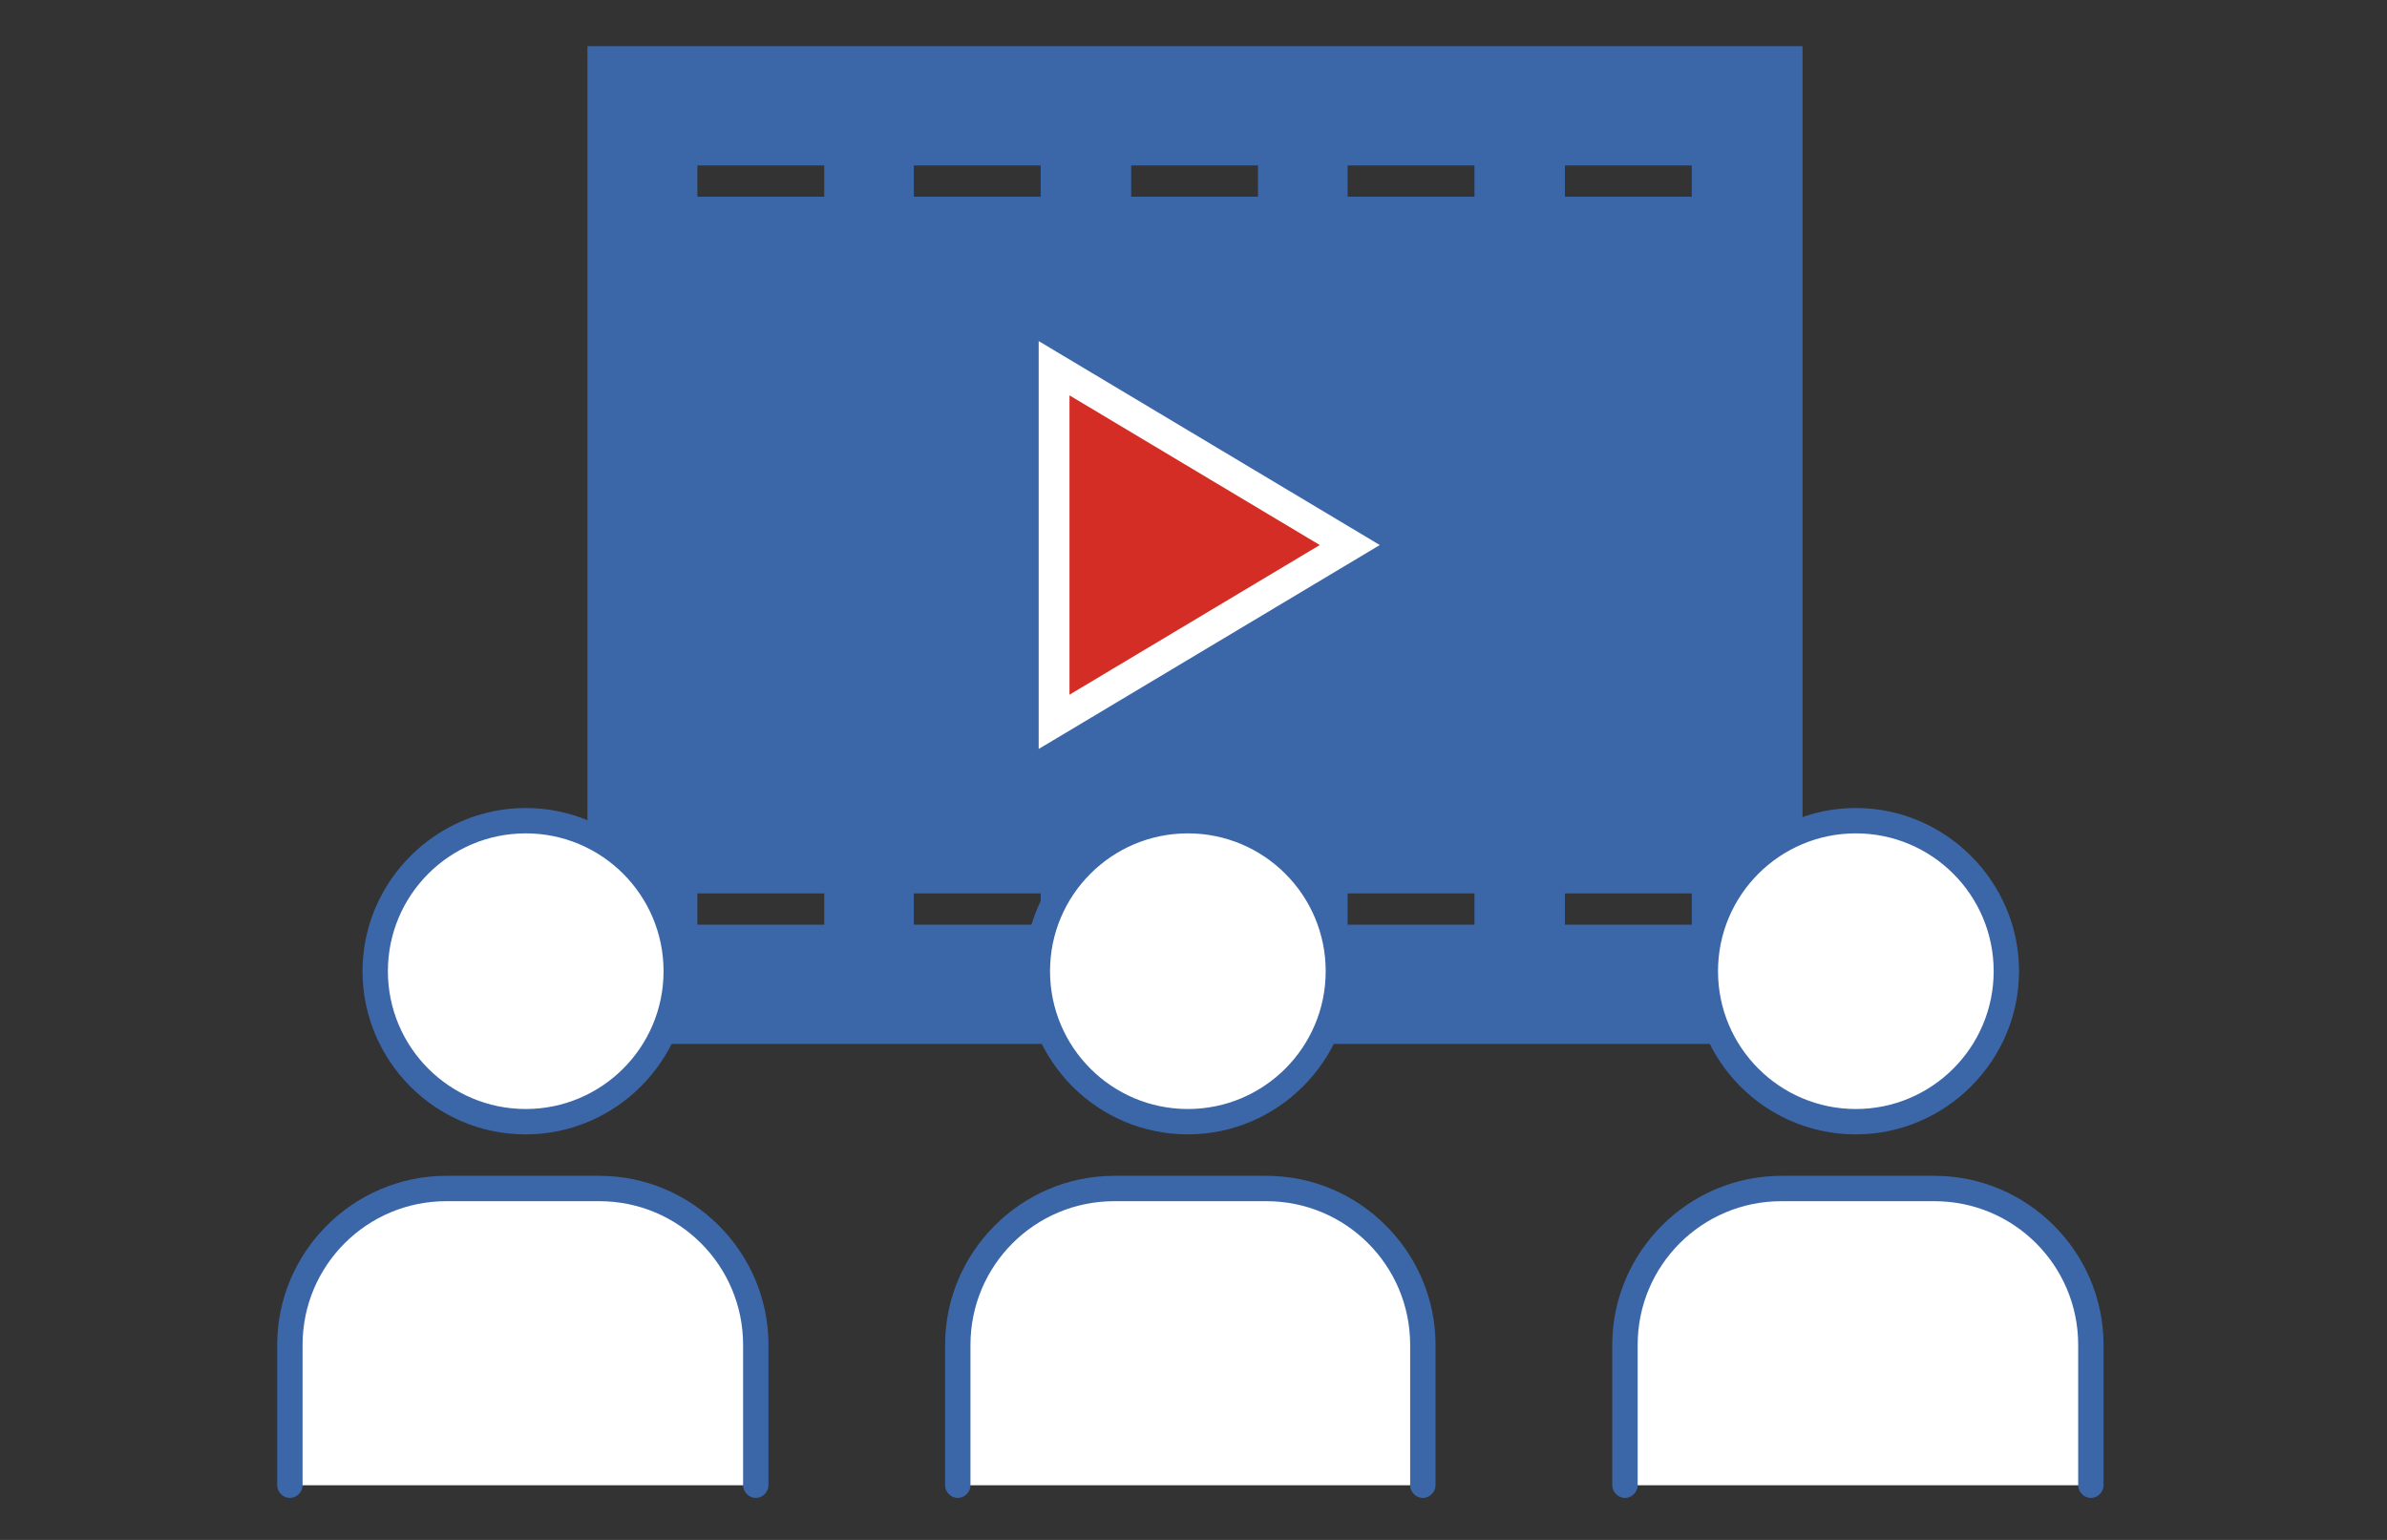 <svg fill="none" height="100" viewBox="0 0 155 100" width="155" xmlns="http://www.w3.org/2000/svg" xmlns:xlink="http://www.w3.org/1999/xlink"><rect x="0" y="0" width="155" height="100" fill="#333333" stroke="none"/><g mask="url(#a)"><path d="m38.147 3v64.79h78.901v-64.79zm15.374 57.049h-8.236v-2.032h8.236zm0-47.275h-8.236v-2.032h8.236zm14.056 47.275h-8.236v-2.032h8.236zm0-47.275h-8.236v-2.032h8.236zm14.111 47.275h-8.236v-2.032h8.236zm0-47.275h-8.236v-2.032h8.236zm14.056 47.275h-8.236v-2.032h8.236zm0-47.275h-8.236v-2.032h8.236zm14.111 47.275h-8.236v-2.032h8.236zm0-47.275h-8.236v-2.032h8.236z" fill="#3b67a9"/><path d="m69.961 24.817 16.252 9.719 1.435.858-1.435.858-16.252 9.719-1.514.904v-22.963z" fill="#d42d26" stroke="#fff" stroke-width="2"/><path d="m120.508 72.842c-5.381 0-9.774-4.393-9.774-9.774s4.393-9.774 9.774-9.774 9.773 4.393 9.773 9.774-4.392 9.774-9.773 9.774z" fill="#fff"/><path d="m120.509 73.665c-5.875 0-10.597-4.777-10.597-10.597 0-5.82 4.777-10.597 10.597-10.597s10.597 4.777 10.597 10.597c0 5.82-4.777 10.597-10.597 10.597zm0-19.547c-4.941 0-8.95 4.008-8.95 8.95 0 4.942 4.009 8.95 8.95 8.95 4.942 0 8.95-4.008 8.95-8.95 0-4.942-4.008-8.95-8.95-8.95z" fill="#3b67a9"/><path d="m105.572 96.453v-9.115c0-5.601 4.558-10.158 10.158-10.158h9.938c5.601 0 10.158 4.557 10.158 10.158v9.115" fill="#fff"/><path d="m135.771 97.276c-.439 0-.824-.384-.824-.824v-9.114c0-5.161-4.173-9.334-9.334-9.334h-9.938c-5.161 0-9.334 4.173-9.334 9.334v9.114c0 .439-.385.824-.824.824s-.824-.384-.824-.824v-9.114c0-6.04 4.942-10.981 10.982-10.981h9.938c6.04 0 10.981 4.942 10.981 10.981v9.114c0 .439-.384.824-.823.824z" fill="#3b67a9"/><path d="m24.307 63.069c0-5.381 4.393-9.774 9.774-9.774s9.774 4.393 9.774 9.774-4.393 9.774-9.774 9.774-9.774-4.393-9.774-9.774z" fill="#fff"/><path d="m34.138 73.665c-5.875 0-10.597-4.777-10.597-10.597 0-5.82 4.777-10.597 10.597-10.597s10.597 4.777 10.597 10.597c0 5.82-4.777 10.597-10.597 10.597zm0-19.547c-4.942 0-8.95 4.008-8.95 8.95 0 4.942 4.008 8.95 8.95 8.95 4.942 0 8.95-4.008 8.95-8.95 0-4.942-4.008-8.95-8.95-8.95z" fill="#3b67a9"/><path d="m49.068 96.453v-9.115c0-5.601-4.557-10.158-10.158-10.158h-9.938c-5.601 0-10.158 4.557-10.158 10.158v9.115" fill="#fff"/><path d="m49.077 97.276c-.439 0-.824-.384-.824-.824v-9.114c0-5.161-4.173-9.334-9.334-9.334h-9.938c-5.161 0-9.334 4.173-9.334 9.334v9.114c0 .439-.384.824-.824.824-.439 0-.824-.384-.824-.824v-9.114c0-6.04 4.942-10.981 10.981-10.981h9.938c6.04 0 10.982 4.942 10.982 10.981v9.114c0 .439-.384.824-.824.824z" fill="#3b67a9"/><path d="m77.133 72.842c-5.381 0-9.773-4.393-9.773-9.774s4.393-9.774 9.773-9.774c5.381 0 9.774 4.393 9.774 9.774s-4.393 9.774-9.774 9.774z" fill="#fff"/><path d="m77.134 73.665c-5.875 0-10.597-4.777-10.597-10.597 0-5.82 4.777-10.597 10.597-10.597s10.597 4.777 10.597 10.597c0 5.82-4.777 10.597-10.597 10.597zm0-19.547c-4.942 0-8.95 4.008-8.95 8.95 0 4.942 4.008 8.95 8.95 8.95s8.95-4.008 8.95-8.95c0-4.942-4.008-8.95-8.95-8.95z" fill="#3b67a9"/><path d="m62.197 96.453v-9.115c0-5.601 4.557-10.158 10.158-10.158h9.938c5.601 0 10.158 4.557 10.158 10.158v9.115" fill="#fff"/><path d="m92.392 97.276c-.439 0-.824-.384-.824-.824v-9.114c0-5.161-4.173-9.334-9.334-9.334h-9.883c-5.161 0-9.334 4.173-9.334 9.334v9.114c0 .439-.384.824-.824.824-.439 0-.824-.384-.824-.824v-9.114c0-6.04 4.942-10.981 10.982-10.981h9.883c6.04 0 10.982 4.942 10.982 10.981v9.114c0 .439-.384.824-.824.824z" fill="#3b67a9"/></g></svg>